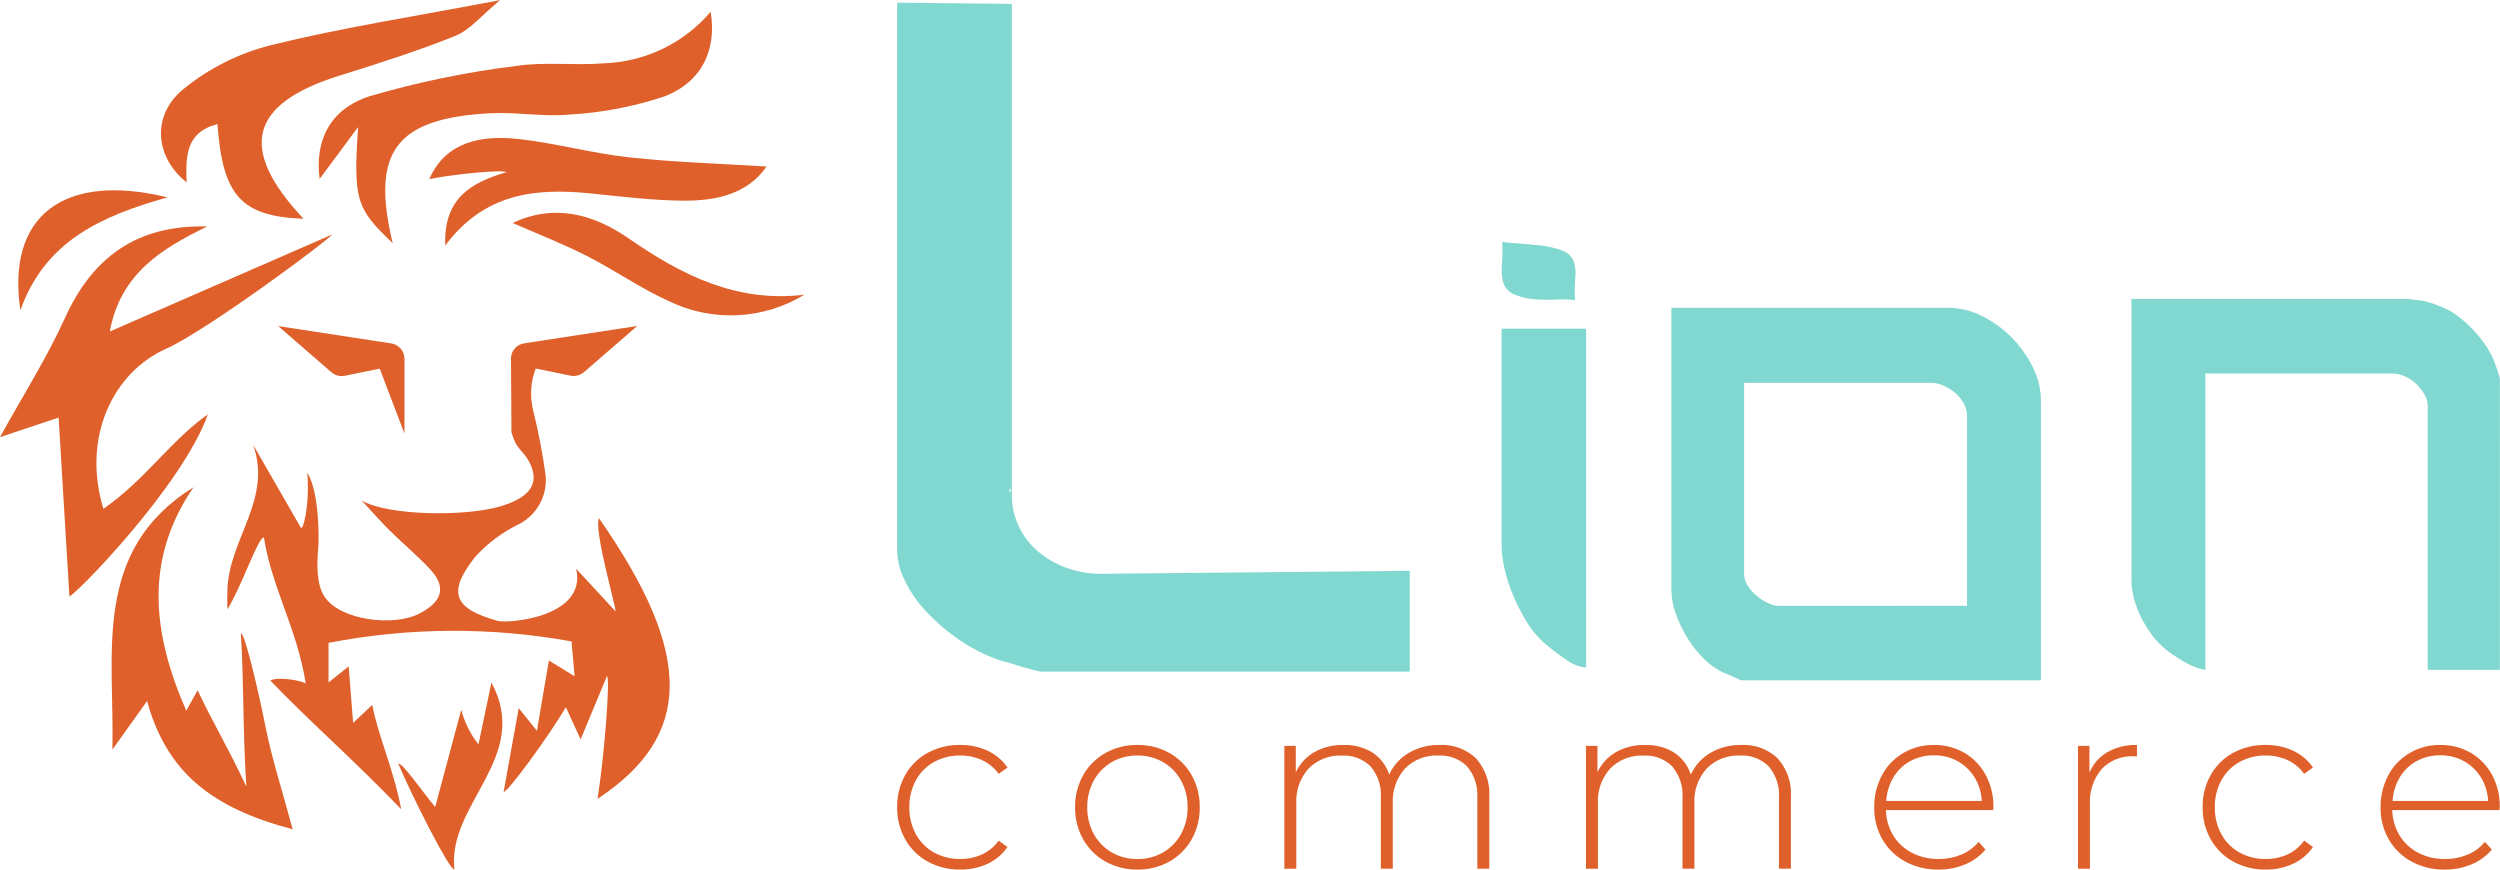<svg xmlns="http://www.w3.org/2000/svg" width="115" height="40" viewBox="0 0 115 40" fill="none">
  <g clip-path="url(#clip0_721_4015)">
    <path d="M42.675 39.633C42.241 39.394 41.884 39.04 41.642 38.611C41.389 38.159 41.261 37.65 41.269 37.134C41.26 36.614 41.389 36.102 41.642 35.646C41.883 35.219 42.241 34.866 42.675 34.629C43.133 34.383 43.648 34.258 44.169 34.267C44.603 34.261 45.033 34.352 45.427 34.532C45.798 34.703 46.115 34.971 46.344 35.306L45.938 35.598C45.743 35.325 45.48 35.107 45.174 34.965C44.859 34.822 44.516 34.749 44.169 34.753C43.749 34.747 43.334 34.849 42.966 35.051C42.614 35.247 42.325 35.538 42.133 35.889C41.926 36.272 41.821 36.7 41.83 37.133C41.821 37.567 41.925 37.995 42.133 38.378C42.325 38.729 42.614 39.02 42.966 39.216C43.334 39.417 43.749 39.52 44.169 39.513C44.516 39.518 44.859 39.446 45.174 39.303C45.48 39.16 45.743 38.942 45.938 38.67L46.344 38.962C46.115 39.297 45.798 39.564 45.427 39.736C45.033 39.916 44.603 40.006 44.169 40C43.647 40.009 43.132 39.883 42.675 39.633Z" fill="#DF602A"/>
    <path d="M50.854 39.633C50.423 39.392 50.067 39.038 49.827 38.611C49.574 38.159 49.445 37.65 49.453 37.134C49.445 36.618 49.574 36.109 49.827 35.657C50.067 35.229 50.423 34.876 50.854 34.635C51.302 34.387 51.808 34.26 52.321 34.267C52.835 34.26 53.341 34.386 53.788 34.635C54.22 34.876 54.575 35.229 54.815 35.657C55.068 36.109 55.197 36.618 55.188 37.134C55.197 37.65 55.068 38.159 54.815 38.611C54.575 39.038 54.22 39.392 53.788 39.633C53.341 39.881 52.835 40.008 52.321 40.001C51.808 40.008 51.302 39.881 50.854 39.633ZM53.502 39.211C53.85 39.009 54.135 38.718 54.326 38.368C54.532 37.989 54.636 37.564 54.628 37.134C54.636 36.705 54.532 36.28 54.326 35.901C54.135 35.551 53.85 35.26 53.502 35.057C53.144 34.853 52.736 34.748 52.321 34.754C51.907 34.748 51.499 34.853 51.141 35.057C50.793 35.259 50.508 35.551 50.316 35.901C50.11 36.28 50.006 36.705 50.014 37.134C50.006 37.564 50.11 37.989 50.316 38.368C50.508 38.718 50.793 39.01 51.141 39.211C51.499 39.416 51.907 39.52 52.321 39.514C52.736 39.521 53.144 39.416 53.502 39.211Z" fill="#DF602A"/>
    <path d="M67.895 34.884C68.111 35.126 68.276 35.407 68.381 35.711C68.486 36.016 68.528 36.337 68.507 36.658V39.958H67.957V36.702C67.994 36.177 67.825 35.658 67.485 35.252C67.313 35.082 67.107 34.95 66.88 34.864C66.653 34.778 66.41 34.74 66.167 34.754C65.883 34.741 65.599 34.787 65.335 34.889C65.07 34.992 64.831 35.149 64.633 35.35C64.24 35.79 64.037 36.365 64.068 36.95V39.96H63.519V36.704C63.556 36.179 63.387 35.66 63.047 35.254C62.875 35.084 62.669 34.952 62.442 34.866C62.215 34.78 61.971 34.743 61.728 34.757C61.445 34.743 61.161 34.789 60.897 34.892C60.632 34.994 60.393 35.151 60.195 35.352C59.802 35.792 59.599 36.367 59.63 36.953V39.962H59.08V34.311H59.607V35.522C59.789 35.135 60.086 34.812 60.459 34.597C60.869 34.369 61.334 34.256 61.805 34.269C62.271 34.254 62.731 34.374 63.128 34.614C63.498 34.855 63.772 35.214 63.903 35.631C64.09 35.216 64.403 34.869 64.799 34.636C65.228 34.384 65.722 34.257 66.222 34.268C66.529 34.251 66.836 34.298 67.124 34.404C67.412 34.51 67.674 34.673 67.895 34.884Z" fill="#DF602A"/>
    <path d="M81.771 34.884C81.986 35.126 82.151 35.407 82.256 35.711C82.361 36.016 82.404 36.337 82.382 36.658V39.958H81.833V36.702C81.87 36.177 81.701 35.658 81.36 35.252C81.189 35.082 80.982 34.95 80.755 34.864C80.528 34.778 80.284 34.74 80.041 34.754C79.758 34.741 79.474 34.787 79.21 34.889C78.946 34.992 78.707 35.149 78.509 35.35C78.115 35.79 77.912 36.365 77.943 36.95V39.96H77.394V36.704C77.431 36.179 77.262 35.66 76.921 35.254C76.75 35.084 76.544 34.952 76.316 34.866C76.089 34.78 75.846 34.743 75.603 34.757C75.319 34.743 75.035 34.789 74.771 34.892C74.507 34.994 74.268 35.151 74.07 35.352C73.676 35.792 73.473 36.367 73.504 36.953V39.962H72.954V34.311H73.482V35.522C73.663 35.135 73.96 34.812 74.333 34.597C74.743 34.369 75.208 34.256 75.679 34.269C76.145 34.254 76.605 34.374 77.003 34.614C77.373 34.855 77.647 35.214 77.778 35.631C77.965 35.216 78.278 34.869 78.673 34.636C79.103 34.384 79.596 34.257 80.096 34.268C80.403 34.251 80.71 34.297 80.999 34.404C81.287 34.51 81.55 34.673 81.771 34.884Z" fill="#DF602A"/>
    <path d="M91.686 37.264H86.753C86.76 37.678 86.877 38.083 87.093 38.438C87.301 38.776 87.6 39.051 87.956 39.233C88.334 39.424 88.754 39.52 89.178 39.514C89.534 39.518 89.888 39.449 90.216 39.314C90.528 39.186 90.802 38.983 91.013 38.724L91.332 39.081C91.079 39.38 90.757 39.614 90.392 39.763C90.006 39.924 89.59 40.005 89.17 40.001C88.637 40.011 88.111 39.884 87.642 39.634C87.204 39.397 86.841 39.045 86.593 38.617C86.335 38.165 86.205 37.653 86.214 37.135C86.206 36.621 86.328 36.113 86.571 35.658C86.797 35.234 87.137 34.88 87.555 34.636C87.98 34.388 88.467 34.261 88.961 34.268C89.453 34.261 89.937 34.386 90.362 34.63C90.776 34.872 91.114 35.222 91.339 35.642C91.582 36.095 91.705 36.601 91.697 37.113L91.686 37.264ZM87.874 35.009C87.552 35.185 87.284 35.443 87.099 35.755C86.902 36.087 86.788 36.459 86.766 36.843H91.16C91.145 36.461 91.032 36.088 90.831 35.761C90.641 35.451 90.373 35.194 90.053 35.015C89.721 34.832 89.345 34.739 88.965 34.744C88.584 34.738 88.208 34.83 87.874 35.009Z" fill="#DF602A"/>
    <path d="M96.938 34.597C97.353 34.368 97.824 34.254 98.3 34.269V34.799L98.168 34.788C97.891 34.773 97.613 34.819 97.355 34.92C97.097 35.022 96.865 35.178 96.674 35.378C96.291 35.839 96.099 36.425 96.136 37.02V39.962H95.587V34.311H96.114V35.544C96.276 35.148 96.566 34.816 96.938 34.597Z" fill="#DF602A"/>
    <path d="M102.727 39.633C102.293 39.393 101.935 39.039 101.694 38.611C101.441 38.159 101.312 37.65 101.321 37.134C101.312 36.614 101.44 36.102 101.694 35.646C101.935 35.218 102.293 34.866 102.727 34.629C103.185 34.383 103.7 34.258 104.221 34.267C104.656 34.261 105.085 34.351 105.479 34.532C105.85 34.703 106.167 34.971 106.397 35.305L105.991 35.597C105.796 35.325 105.533 35.107 105.227 34.964C104.912 34.821 104.568 34.749 104.221 34.753C103.801 34.747 103.386 34.849 103.018 35.051C102.666 35.247 102.377 35.538 102.185 35.889C101.978 36.272 101.874 36.7 101.882 37.133C101.874 37.566 101.978 37.995 102.185 38.377C102.377 38.729 102.666 39.019 103.018 39.216C103.386 39.417 103.801 39.52 104.221 39.513C104.568 39.517 104.912 39.445 105.227 39.303C105.533 39.16 105.796 38.942 105.991 38.669L106.397 38.962C106.168 39.296 105.85 39.564 105.479 39.735C105.085 39.916 104.656 40.006 104.221 40C103.699 40.009 103.184 39.882 102.727 39.633Z" fill="#DF602A"/>
    <path d="M114.978 37.264H110.044C110.051 37.678 110.169 38.083 110.385 38.438C110.592 38.776 110.891 39.051 111.247 39.233C111.625 39.424 112.045 39.521 112.47 39.514C112.826 39.518 113.18 39.45 113.508 39.314C113.82 39.186 114.094 38.983 114.305 38.724L114.624 39.081C114.371 39.38 114.048 39.614 113.684 39.763C113.297 39.924 112.881 40.005 112.461 40.001C111.929 40.011 111.403 39.884 110.934 39.634C110.496 39.397 110.133 39.045 109.885 38.617C109.628 38.165 109.497 37.653 109.506 37.135C109.498 36.621 109.621 36.113 109.864 35.658C110.089 35.234 110.43 34.88 110.847 34.636C111.273 34.388 111.759 34.261 112.253 34.268C112.745 34.261 113.229 34.386 113.654 34.63C114.068 34.872 114.407 35.222 114.632 35.642C114.875 36.095 114.998 36.601 114.989 37.113L114.978 37.264ZM111.165 35.009C110.844 35.185 110.576 35.443 110.391 35.755C110.194 36.087 110.08 36.459 110.058 36.843H114.452C114.437 36.461 114.324 36.088 114.123 35.761C113.933 35.451 113.665 35.194 113.345 35.015C113.013 34.832 112.637 34.739 112.257 34.744C111.876 34.738 111.5 34.829 111.166 35.009L111.165 35.009Z" fill="#DF602A"/>
    <path d="M64.85 30.895H47.878C47.772 30.881 47.667 30.859 47.565 30.828C47.393 30.784 47.202 30.73 46.994 30.667C46.785 30.605 46.595 30.547 46.422 30.493C46.321 30.457 46.216 30.43 46.11 30.413C45.398 30.179 44.724 29.846 44.109 29.422C43.554 29.041 43.043 28.601 42.586 28.109C42.187 27.684 41.856 27.201 41.607 26.677C41.397 26.255 41.281 25.794 41.267 25.325V0.124L46.546 0.178V22.782C46.544 23.272 46.651 23.756 46.859 24.201C47.063 24.641 47.36 25.032 47.729 25.35C48.114 25.679 48.556 25.937 49.033 26.112C49.551 26.303 50.1 26.398 50.652 26.394L64.85 26.259V30.895ZM46.491 22.619V22.485H46.435V22.619H46.491Z" fill="#81D8D0"/>
    <path d="M72.962 30.707C72.619 30.674 72.294 30.543 72.024 30.332C71.648 30.079 71.289 29.802 70.95 29.502C70.657 29.226 70.405 28.91 70.202 28.564C69.973 28.187 69.773 27.793 69.603 27.386C69.436 26.992 69.304 26.584 69.209 26.168C69.124 25.812 69.078 25.448 69.073 25.083V15.12H72.963L72.962 30.707ZM69.101 11.129C69.391 11.165 69.618 11.187 69.781 11.195C69.944 11.203 70.198 11.226 70.543 11.262C70.999 11.281 71.449 11.371 71.876 11.53C71.993 11.573 72.098 11.64 72.187 11.725C72.276 11.81 72.347 11.913 72.394 12.026C72.47 12.268 72.493 12.524 72.462 12.775C72.434 13.118 72.43 13.463 72.449 13.806C72.183 13.771 71.914 13.762 71.646 13.78C71.379 13.797 71.111 13.797 70.844 13.78C70.418 13.778 69.997 13.692 69.606 13.525C69.495 13.47 69.396 13.393 69.317 13.299C69.237 13.205 69.178 13.096 69.144 12.978C69.077 12.711 69.058 12.434 69.088 12.161C69.116 11.818 69.12 11.473 69.101 11.129Z" fill="#81D8D0"/>
    <path d="M93.883 31.296H80.12C80.068 31.285 80.018 31.266 79.971 31.241L79.699 31.121C79.599 31.076 79.508 31.036 79.426 31.001C79.379 30.976 79.329 30.958 79.276 30.946C78.909 30.764 78.578 30.519 78.298 30.223C78.01 29.922 77.759 29.59 77.55 29.232C77.348 28.889 77.184 28.525 77.06 28.148C76.952 27.832 76.892 27.503 76.884 27.17V14.158H89.64C90.171 14.163 90.692 14.292 91.163 14.533C91.669 14.781 92.129 15.112 92.523 15.511C92.921 15.912 93.252 16.374 93.502 16.878C93.751 17.365 93.881 17.901 93.883 18.445V31.296ZM90.484 27.868V19.137C90.484 18.925 90.428 18.718 90.32 18.535C90.215 18.351 90.076 18.188 89.912 18.053C89.752 17.921 89.573 17.813 89.382 17.732C89.215 17.657 89.034 17.616 88.851 17.611H80.229V26.396C80.23 26.596 80.291 26.792 80.405 26.958C80.521 27.134 80.663 27.292 80.827 27.427C80.984 27.557 81.158 27.665 81.344 27.748C81.497 27.822 81.664 27.863 81.834 27.869L90.484 27.868Z" fill="#81D8D0"/>
    <path d="M114.994 30.814H111.675V18.709C111.677 18.501 111.621 18.297 111.512 18.12C111.404 17.942 111.272 17.78 111.119 17.638C110.969 17.497 110.794 17.384 110.604 17.303C110.438 17.228 110.258 17.187 110.075 17.182H101.449V30.814C101.154 30.765 100.871 30.666 100.612 30.52C100.291 30.347 99.984 30.15 99.694 29.93C99.434 29.73 99.203 29.496 99.008 29.234C98.809 28.969 98.635 28.687 98.487 28.39C98.346 28.108 98.235 27.812 98.158 27.507C98.089 27.249 98.052 26.983 98.047 26.717V13.755H110.831C110.858 13.756 110.885 13.761 110.912 13.768C110.948 13.777 110.985 13.781 111.023 13.781C111.134 13.799 111.241 13.813 111.349 13.821C111.451 13.829 111.552 13.851 111.648 13.888C111.791 13.923 111.932 13.968 112.07 14.022L112.41 14.156C112.685 14.276 112.941 14.434 113.171 14.625C113.424 14.829 113.661 15.053 113.878 15.294C114.092 15.531 114.284 15.786 114.45 16.058C114.597 16.293 114.716 16.545 114.803 16.808C114.839 16.897 114.884 17.035 114.939 17.223C114.984 17.329 115.003 17.443 114.995 17.558L114.994 30.814Z" fill="#81D8D0"/>
    <path d="M17.995 15.797L12.797 15L15.242 17.121C15.325 17.194 15.425 17.247 15.533 17.276C15.641 17.304 15.755 17.308 15.864 17.285L17.467 16.957L18.605 19.945V16.498C18.605 16.329 18.544 16.165 18.432 16.036C18.32 15.908 18.165 15.823 17.995 15.797Z" fill="#DF602A"/>
    <path d="M28.309 28.116L26.507 26.166C27.007 28.423 23.326 28.683 22.901 28.563C20.86 27.992 20.557 27.259 21.867 25.606C22.442 24.975 23.137 24.461 23.912 24.091C24.321 23.868 24.652 23.528 24.862 23.117C25.071 22.705 25.15 22.241 25.087 21.785C24.951 20.804 24.762 19.831 24.523 18.87C24.367 18.234 24.408 17.567 24.641 16.955V16.952L26.243 17.28C26.353 17.303 26.466 17.299 26.574 17.271C26.683 17.242 26.782 17.189 26.866 17.116L29.311 14.995L24.113 15.792C23.944 15.818 23.789 15.903 23.678 16.031C23.566 16.16 23.505 16.323 23.505 16.491L23.527 19.88C23.789 20.787 24.055 20.646 24.386 21.333C24.866 22.331 24.236 22.927 23.035 23.287C21.414 23.773 17.846 23.731 16.633 23.02C17.249 23.682 17.571 24.055 17.921 24.399C18.532 25 19.194 25.553 19.778 26.177C20.623 27.08 20.248 27.738 19.267 28.236C18.095 28.83 15.683 28.538 14.943 27.47C14.554 26.904 14.57 25.972 14.638 25.226C14.682 24.742 14.684 22.612 14.13 21.736C14.251 22.761 14.037 24.222 13.853 24.297L11.643 20.458C12.525 22.942 10.592 24.721 10.464 27.038C10.451 27.268 10.449 27.882 10.464 28.029C11.14 26.921 11.882 24.687 12.141 24.725C12.485 26.986 13.688 28.976 14.061 31.434C13.549 31.204 12.564 31.164 12.44 31.311C14.183 33.133 16.361 35.037 18.457 37.228C18.1 35.358 17.402 33.883 17.124 32.426L16.244 33.254C16.166 32.275 16.105 31.494 16.039 30.653L15.113 31.392V29.572C18.8 28.856 22.593 28.833 26.289 29.505C26.32 29.858 26.369 30.404 26.431 31.108L25.249 30.383C25.064 31.466 24.903 32.413 24.698 33.618L23.861 32.574C23.612 33.952 23.39 35.189 23.167 36.427C23.318 36.493 25.227 33.897 26.03 32.531L26.709 34.011L27.92 31.101C28.084 31.142 27.784 34.962 27.484 36.749C31.868 33.856 31.933 30.114 27.556 23.844C27.291 24.355 28.39 28.081 28.309 28.116Z" fill="#DF602A"/>
    <path d="M4.757 23.406C3.75 20.102 5.216 17.122 7.636 16.045C9.549 15.193 15.344 10.869 15.267 10.793L5.052 15.248C5.536 12.587 7.449 11.429 9.533 10.418C6.278 10.332 4.249 11.848 2.984 14.634C2.136 16.5 1.024 18.25 -0.001 20.109L2.696 19.208C2.863 21.987 3.03 24.707 3.192 27.428C3.383 27.457 8.343 22.427 9.565 19.062C7.873 20.237 6.693 22.064 4.757 23.406Z" fill="#DF602A"/>
    <path d="M11.079 29.128C11.23 31.614 11.153 33.274 11.331 36.181C10.411 34.222 9.839 33.344 9.091 31.753L8.568 32.691C6.983 29.074 6.647 25.711 8.901 22.413C4.209 25.334 5.272 30.049 5.171 34.478L6.765 32.249C7.67 35.525 9.735 37.164 13.463 38.148C12.956 36.266 12.493 34.853 12.209 33.406C11.927 31.984 11.27 29.114 11.079 29.128Z" fill="#DF602A"/>
    <path d="M14.703 8.23L16.473 5.844C16.25 9.182 16.377 9.589 18.063 11.183C17.046 6.963 18.219 5.438 22.551 5.21C23.764 5.145 25 5.385 26.203 5.269C27.682 5.186 29.144 4.907 30.548 4.441C32.296 3.774 32.978 2.282 32.69 0.54C32.083 1.257 31.328 1.84 30.476 2.249C29.623 2.658 28.692 2.885 27.744 2.914C26.421 3.023 25.062 2.834 23.759 3.031C21.468 3.313 19.205 3.781 16.993 4.429C15.147 5.029 14.478 6.502 14.703 8.23Z" fill="#DF602A"/>
    <path d="M8.584 8.388C8.549 7.239 8.51 6.095 10.003 5.707C10.239 8.996 11.086 9.956 13.961 10.063C10.918 6.816 11.495 4.769 15.628 3.475C17.419 2.914 19.215 2.347 20.952 1.647C21.619 1.378 22.126 0.727 23.008 0.005C19.134 0.745 15.758 1.264 12.456 2.079C10.969 2.455 9.586 3.153 8.408 4.122C6.937 5.348 7.157 7.263 8.584 8.388Z" fill="#DF602A"/>
    <path d="M20.483 11.294C22.272 8.887 24.623 8.64 27.154 8.896C28.587 9.041 30.025 9.224 31.462 9.231C32.971 9.238 34.411 8.909 35.257 7.66C33.09 7.524 31.003 7.463 28.933 7.237C27.229 7.051 25.558 6.585 23.854 6.394C21.658 6.147 20.348 6.837 19.746 8.242C20.821 8.009 23.24 7.785 23.281 7.926C21.688 8.395 20.393 9.111 20.483 11.294Z" fill="#DF602A"/>
    <path d="M28.94 10.981C27.244 9.806 25.449 9.373 23.58 10.257C24.691 10.745 25.863 11.199 26.976 11.763C28.254 12.412 29.442 13.251 30.747 13.842C31.727 14.323 32.816 14.55 33.911 14.5C35.005 14.45 36.069 14.125 37 13.557C33.885 13.934 31.351 12.651 28.94 10.981Z" fill="#DF602A"/>
    <path d="M22.605 31.398L22.01 34.243C21.639 33.771 21.369 33.229 21.217 32.651L20.019 37.121C19.442 36.435 18.488 35.042 18.322 35.134C18.989 36.707 20.69 40.055 20.902 39.998C20.56 36.977 24.465 34.825 22.605 31.398Z" fill="#DF602A"/>
    <path d="M7.702 9.079C2.918 7.909 0.287 9.946 0.938 14.272C2.069 11.099 4.622 9.946 7.702 9.079Z" fill="#DF602A"/>
  </g>
  <defs>
    <clipPath id="clip0_721_4015">
      <rect width="115" height="40" fill="white"/>
    </clipPath>
  </defs>
</svg>